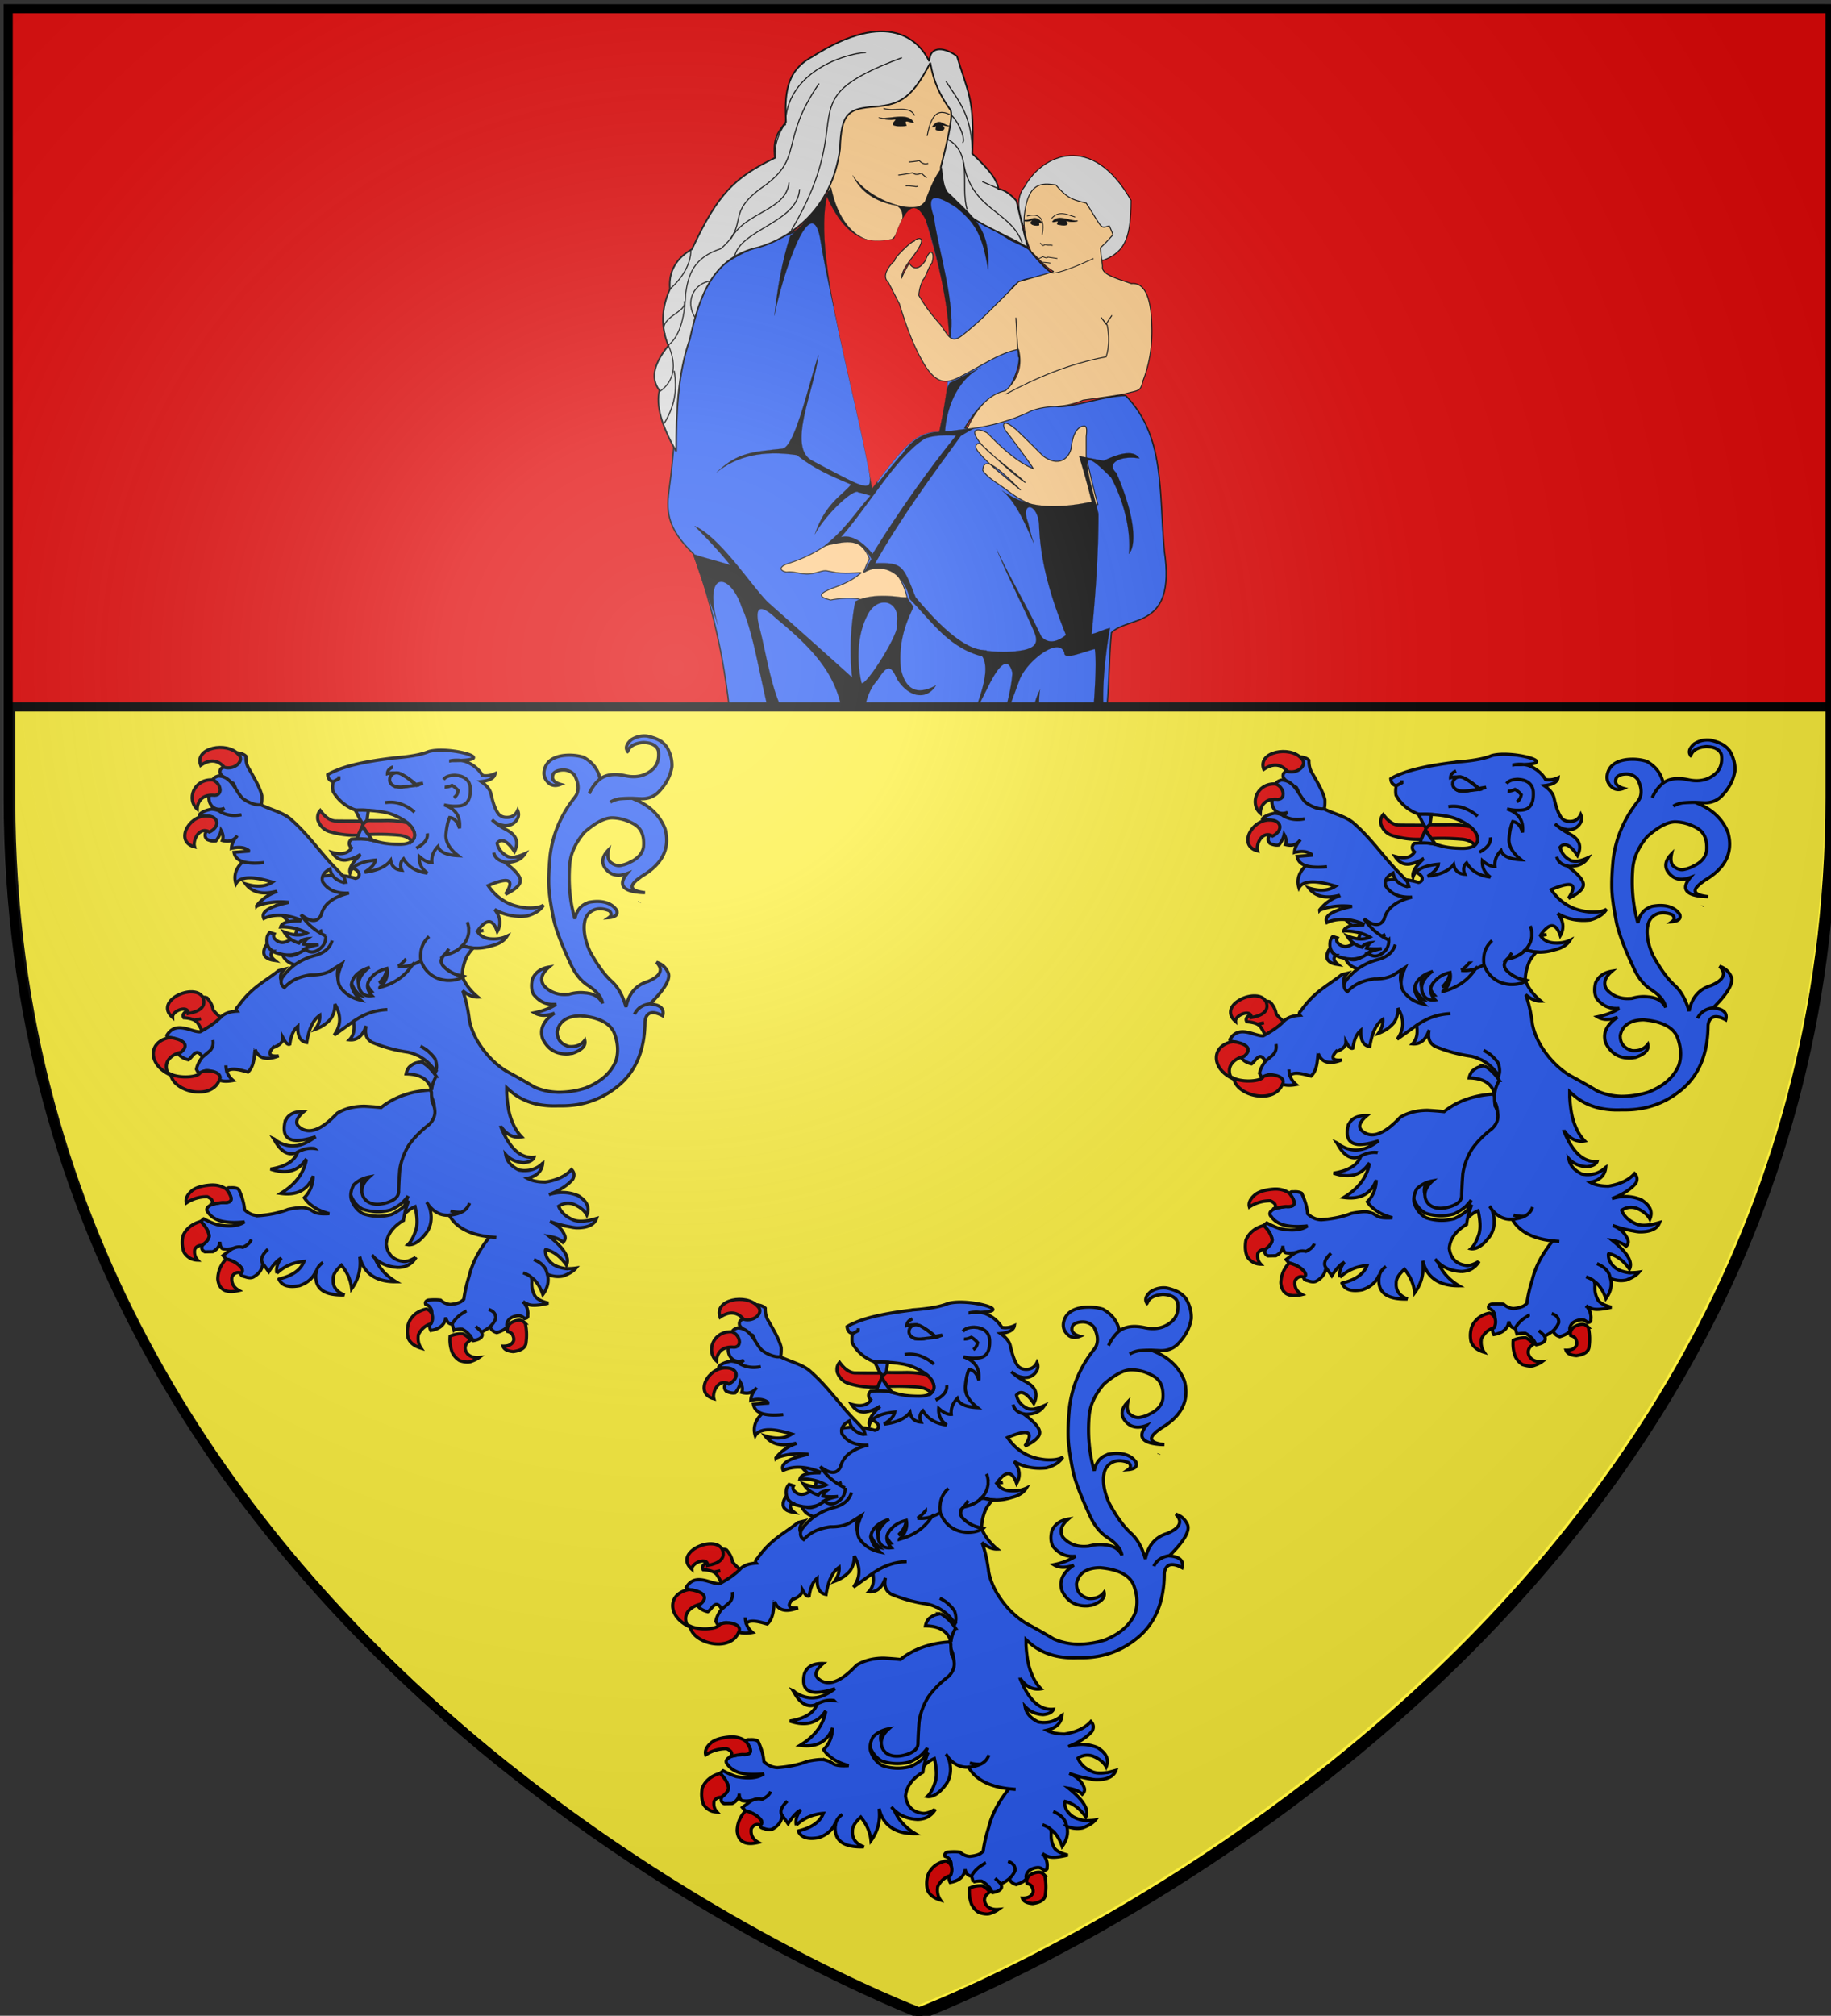 <svg xmlns="http://www.w3.org/2000/svg" xmlns:xlink="http://www.w3.org/1999/xlink" height="660.398" width="600" version="1.0"><rect width="100%" height="100%" fill="#333333" stroke="none"/><defs><radialGradient xlink:href="#a" id="c" gradientUnits="userSpaceOnUse" gradientTransform="matrix(1.353 0 0 1.349 -78.217 -87.398)" cx="221.445" cy="226.331" fx="221.445" fy="226.331" r="300"/><linearGradient id="a"><stop style="stop-color:white;stop-opacity:.314" offset="0"/><stop offset=".19" style="stop-color:white;stop-opacity:.251"/><stop style="stop-color:#6b6b6b;stop-opacity:.125" offset=".6"/><stop style="stop-color:black;stop-opacity:.125" offset="1"/></linearGradient></defs><g style="display:inline"><path d="M301.795 659.36S3.295 547.04 3.295 261.588V3.036h597v258.552c0 285.451-298.5 397.772-298.5 397.772z" style="opacity:1;fill:#e20909;fill-opacity:1;fill-rule:evenodd;stroke:none;stroke-width:3;stroke-linecap:butt;stroke-linejoin:miter;stroke-miterlimit:4;stroke-dasharray:none;stroke-opacity:1;display:inline" transform="translate(0 .657)"/><g stroke-miterlimit="2.414"><path style="fill:none;stroke:#000;stroke-width:.044;stroke-miterlimit:2.414" d="m-472.205 74.336-5.849 12.213" transform="translate(706.008 16.612)"/><path clip-rule="evenodd" d="M-361.247 161.2c-.86-9.008 2.236-8.397 5.677-10.229 7.569-1.527 9.977.153 9.461 10.534 0 8.854-.516 18.319-2.236 27.173-.86 5.343-3.957 4.885-5.849-.153-3.957-8.549-5.849-18.014-7.053-27.326z" style="fill:none;fill-rule:evenodd;stroke:#000;stroke-width:.044;stroke-miterlimit:2.414" transform="translate(706.008 16.612)"/><path clip-rule="evenodd" d="M-376.386 112.654c9.462-16.488.516-14.045 1.893-34.807 2.064-2.29 4.472-3.358 7.74-3.205 0 0 5.678-1.222 5.678-1.832-1.72-.306-6.537-6.107-7.57-7.48 0-.611-6.02-3.206-6.02-3.206-4.13-2.596-8.086-5.038-12.214-7.633-4.13-2.901-8.602-6.565-12.558-9.465-3.441 5.037-6.538 8.243-9.462 7.022-1.376 3.664-2.925 7.175-4.3 10.839-11.183 1.984-19.784-5.649-21.676-14.96-1.72 2.747-5.333 8.853-12.214 12.06-29.933 10.38-25.977 15.113-31.654 27.478-6.193 19.54-5.332 37.096-7.913 55.568-1.032 7.327-1.204 13.128 7.913 21.83 16.86 45.95 13.935 88.695 12.042 132.66-1.72 20.61-3.268 41.371-4.988 61.98 34.061 19.083 73.456 18.472 108.205 12.67 2.58-16.028 5.333-32.057 7.914-48.087 10.666-3.053 20.3-8.549 28.384-16.487-4.472-31.295-11.01-59.995-16.342-89.763 1.032-9.16.86-18.167 1.72-27.174 5.677-5.648 21.16-.916 17.375-26.562-1.892-19.693.344-37.707-12.73-51.141-7.225.153-15.999 3.664-22.02 3.664-7.053-1.832-10.322 2.748-22.02 5.038-2.064.152-8.945 2.595-8.6 1.831 3.956-6.411 7.912-10.838 13.417-10.838z" style="fill:#2b5df2;fill-rule:evenodd;stroke:#000;stroke-width:.439;stroke-miterlimit:2.414" transform="translate(706.008 16.612)"/><path clip-rule="evenodd" d="M-375.87 144.101c-2.752-2.137-6.365-3.969-8.085-6.564.172-5.954 7.225 1.374 12.386 6.412-4.989-4.275-10.15-8.091-13.59-12.213-1.72-1.832-1.204-3.206.344-3.053 5.16 4.732 9.806 9.312 14.794 12.823-5.332-5.19-14.106-10.533-16.342-15.418-1.032-2.443 1.548-2.138 3.784-.916 2.753 2.748 8.774 9.16 15.139 11.754-.172-.763-8.946-12.518-8.774-12.06-1.72-2.442-1.032-4.274 2.58-1.22.345 0 9.462 9.159 9.462 9.159 4.99 3.663 8.258.916 9.118-2.29.516-5.038 2.064-7.023 3.784-7.48 1.377-.459 1.549.763 1.205 3.358v6.87c1.204 5.19 2.408 10.228 3.784 15.418-10.321 1.985-18.235 4.122-29.589-4.58zM-435.907 162.42c-3.269 2.138-6.882 3.97-11.526 5.496-2.753.763-3.785 2.29-.86 2.9 3.268-.457 5.16 1.375 9.289.306s2.58-.916 6.881-.153c4.3.611 8.774-.305 8.257.153-3.268 2.748-6.193 3.817-9.117 4.885-4.817 1.832-5.16 2.9-.86 3.97 2.236-.459 8.085-1.07 10.15 0 5.16-.153 9.805-.611 14.966-.764-2.064-8.396-6.365-12.976-14.278-8.396.516-1.527 1.204-2.9 1.892-4.427-2.236-5.649-6.71-7.939-14.794-3.97z" style="fill:#fdcc8a;fill-rule:evenodd;stroke:#000;stroke-width:.308;stroke-miterlimit:2.414" transform="translate(706.008 16.612)"/><path clip-rule="evenodd" d="M-401.158 3.96c-9.805 5.649-19.611 11.297-29.417 16.793-1.376 7.938-2.924 16.03-4.472 24.12 4.472 15.724 12.214 20.456 21.847 17.403 1.72-3.358 3.269-6.564 4.99-9.923 5.16-.458 7.568-5.343 10.149-10.838 2.236-7.175 4.645-14.35 7.053-21.525-3.44-5.343-6.71-10.686-10.15-16.03z" style="fill:#fdcc8a;fill-rule:evenodd;stroke:#000;stroke-width:.352;stroke-miterlimit:2.414" transform="translate(706.008 16.612)"/><path clip-rule="evenodd" d="M-401.502 3.502c-3.148-6.612-13.181-17.59-38.471-1.435-8.774 4.732-8.837 12.732-8.493 21.281-2.58 3.511-4.3 5.038-3.612 11.755-13.074 6.412-18.58 11.45-27.18 29.921-3.441 1.985-7.914 5.801-7.226 13.129-2.924 6.411-2.924 12.67-.516 18.471-4.3 5.344-6.193 10.381-2.924 14.656-1.205 4.885.688 11.602 5.504 19.998 0-12.976.517-25.494 4.473-36.79 3.097-14.198 7.57-26.869 22.536-30.075 9.806-2.9 23.912-11.754 26.664-32.21.344-11.297 2.58-12.977 9.806-13.74 9.117-.61 13.246-1.832 19.783-14.503 1.032 6.107 3.097 10.534 6.365 15.114 1.377.916-.172 8.396-2.924 19.082-.172 15.419 16.687 19.235 28.557 26.41-1.377-5.038-2.58-10.533-3.785-15.418-2.064-2.29-4.129-3.664-5.85-3.817-.515-3.664-4.3-7.48-8.6-11.602.8-18.166-1.432-19.878-5.02-31.938-3.526-2.64-8.876-3.908-9.087 1.711z" style="fill:#dbdbdb;fill-rule:evenodd;stroke:#000;stroke-width:.527;stroke-miterlimit:2.414" transform="translate(706.008 16.612)"/><path clip-rule="evenodd" d="M-488.376 122.118c3.268-5.343 4.473-10.838 3.268-17.25" style="fill:none;fill-rule:evenodd;stroke:#000;stroke-width:.396;stroke-miterlimit:2.414" transform="translate(706.008 16.612)"/><path clip-rule="evenodd" d="M-489.924 111.738c4.816-3.359 5.849-8.55 2.924-15.266 3.269-2.443 5.333-7.938 5.677-16.945.86-6.107 2.58-11.755 11.526-14.656 9.806-8.549.86-11.296 14.278-20.609 12.967-9.414 4.941-14.695 17.906-33.5M-479.603 65.482c-.172 4.58-2.58 8.702-6.88 12.67" style="fill:none;fill-rule:evenodd;stroke:#000;stroke-width:.352;stroke-miterlimit:2.414" transform="translate(706.008 16.612)"/><path clip-rule="evenodd" d="M-466.529 61.666c4.817-9.007 18.063-9.16 19.096-18.472M-465.324 67.62c1.548-9.008 20.815-11.298 21.331-22.289M-472.894 75.405c-5.677.61-8.773 6.717-5.332 12.06M-488.032 92.96c-2.753-5.8 7.57-7.174 6.193-10.838" style="fill:none;fill-rule:evenodd;stroke:#000;stroke-width:.352;stroke-miterlimit:2.414" transform="translate(706.008 16.612)"/><path clip-rule="evenodd" d="M-410.447 2.281c-38.535 14.503-13.246 17.861-36.298 56.637M-422.24.57c-8.138.544-26.364 7.066-26.398 23.694-.688-.153-4.128 6.106-3.268 10.992M-395.997 10.067c4.129 6.411 8.085 10.686 8.602 21.983M-394.449 20.906c3.269 3.053 4.99 9.16 3.785 9.16" style="fill:none;fill-rule:evenodd;stroke:#000;stroke-width:.352;stroke-miterlimit:2.414" transform="translate(706.008 16.612)"/><path style="fill:none;stroke:#000;stroke-width:.352;stroke-miterlimit:2.414" d="m-384.127 42.888 6.021 2.596" transform="translate(706.008 16.612)"/><path clip-rule="evenodd" d="M-395.48 28.997c8.429 4.732 4.128 15.265 6.364 22.898" style="fill:none;fill-rule:evenodd;stroke:#000;stroke-width:.352;stroke-miterlimit:2.414" transform="translate(706.008 16.612)"/><path clip-rule="evenodd" d="M-390.32 36.477c2.58 15.876 15.31 15.724 19.267 26.41" style="fill:none;fill-rule:evenodd;stroke:#000;stroke-width:.352;stroke-miterlimit:2.414" transform="translate(706.008 16.612)"/><path clip-rule="evenodd" d="M-416.468 18.921c3.268 1.221 8.43-1.221 10.15 2.29" style="fill:none;fill-rule:evenodd;stroke:#000;stroke-width:.308;stroke-miterlimit:2.414" transform="translate(706.008 16.612)"/><path clip-rule="evenodd" d="M-418.017 21.822c2.753 1.068 9.634-2.138 11.526 1.831-.516.153-1.892-.61-2.58-.458-.516.153.172 1.222.172 1.374 0 .153-3.957.458-4.473-.305s1.893-1.984.172-1.68c-1.548.306-5.505-.457-4.817-.762z" style="fill-rule:evenodd;stroke:#000;stroke-width:.044;stroke-miterlimit:2.414" transform="translate(706.008 16.612)"/><path clip-rule="evenodd" d="M-394.449 24.57c-2.236.305-3.612-3.206-6.193.457.688.306 1.377-.458 1.377-.305 0 .153-.172.916-.172 1.069 0 .305 2.064.916 2.752 0 .688-.916-1.548-1.68.172-1.222 1.376.306 2.58.306 2.064 0z" style="fill-rule:evenodd;stroke:#000;stroke-width:.048;stroke-miterlimit:2.414" transform="translate(706.008 16.612)"/><path clip-rule="evenodd" d="M-408.21 36.477c1.203-.153 2.063-.153 3.44-.458 1.032 1.068 1.892 1.221 2.924.916M-402.19 27.928c1.548-8.549 4.473-8.396 7.397-7.022M-411.651 40.751c1.548-.152 3.096-.458 4.816-.763.516.61 1.377.763 2.753.153l1.72 1.526M-409.243 44.262c2.064-.152 3.268.458 3.957.153" style="fill:none;fill-rule:evenodd;stroke:#000;stroke-width:.308;stroke-miterlimit:2.414" transform="translate(706.008 16.612)"/><path clip-rule="evenodd" d="M-370.709 57.238c-1.032-3.816-2.924-8.396.516-12.823 5.788-10.344 21.946-17.946 34.813 4.612-.172 11.603-1.44 16.76-9.18 19.66-8.774-3.968-17.547-7.785-26.149-11.449z" style="fill:#dbdbdb;fill-rule:evenodd;stroke:#000;stroke-width:.308;stroke-miterlimit:2.414" transform="translate(706.008 16.612)"/><path clip-rule="evenodd" d="M-478.915 164.863c2.58 7.938 5.677 15.724 8.258 23.662-5.333-18.777 3.956-17.708 7.741-6.106 7.397 15.724 8.773 59.231 22.88 51.446-5.677.458-9.118-2.595-7.741-9.465 1.548-2.595 8.601 0 8.773-3.358-12.386 5.953-14.966-20.762-18.235-32.364-2.236-9.312 2.924-5.19 5.677-2.595 22.536 18.471 23.568 27.63 22.364 59.079-1.033 39.233-9.118 83.657-13.419 125.485h1.893c4.128-34.348 8.257-69.154 14.966-102.281 3.097-10.686 6.537-9.312 10.838 3.969 9.462 31.295 15.483 66.712 28.213 94.343-1.893-7.48-5.677-15.113-6.71-22.593-3.956-9.465-1.548-10.229 4.817-1.985 4.817 5.496 11.526 9.923 15.655 8.396-10.322-.152-26.492-23.814-27.869-38.775-2.752-25.647 2.065-44.424 8.774-66.56-6.71 9.465-8.43 29.159-13.418 45.493-2.065-6.717-5.505-13.587-6.366-22.288-3.096-9.16 12.73-12.06 8.946-18.93-2.58 8.854-13.418 7.938-15.31-3.053-5.333-14.35-7.742-32.211-.173-40.302 3.269-5.343 4.473-4.427 6.365-.153 3.613 5.801 9.462 7.175 12.73 1.985-6.192 3.358-9.977 1.526-11.525-5.343-.86-8.396 1.376-14.655 4.128-20.304-.688-1.068-1.376-1.984-1.892-2.9-7.225-1.222-13.074-1.069-17.203 1.068a86.146 86.146 0 0 0-1.032 24.884c-8.945-8.091-17.89-16.03-26.836-23.968-4.817-3.969-15.827-21.677-24.773-25.647 3.613 3.664 7.914 8.091 11.698 12.824-3.612-1.221-8.429-2.29-12.214-3.664zM-388.881 222.11c6.365-15.418 9.461-25.8-1.376-26.715 6.537 1.221 13.074 2.29 19.955.916 3.785-.916 4.645-2.595 3.096-6.107-3.784-8.854-8.601-17.86-12.214-26.868 4.473 9.465 10.15 19.083 14.623 28.548 2.236 2.595 5.333 1.832 8.085-.458-4.129-10.381-8.257-22.289-8.773-35.57-.172-7.785-6.365-8.549-3.613-1.221a82.028 82.028 0 0 0 1.892 6.87c-3.096-7.175-6.193-14.045-10.493-17.404 4.472 2.9 11.182 7.48 29.417 3.664a275.877 275.877 0 0 0-4.13-14.96c2.581.458 5.334 1.068 8.086 1.526 6.365-3.053 10.15-3.206 11.698-.763-6.365-1.069-11.01 1.68-7.57 4.732 5.506 12.518 7.054 23.205 4.13 26.563.688-7.48-1.549-17.098-5.85-25.036-10.665-10.686-8.6-5.954-4.128 11.907 0 12.06-.86 25.647-2.236 39.386 2.064-.458 3.956-1.526 6.02-1.984-2.064 11.602-2.58 21.22-2.064 27.326-6.02 32.058-7.397 69.918-11.354 107.014-4.988 8.09-10.15 7.48-14.966-1.527-12.042-34.348-13.074-62.437-9.978-86.863-1.548 27.631-.172 59.995 11.698 83.963 3.785 6.411 9.118 10.838 11.87.916.86-11.45 2.753-23.357 2.58-34.196-5.504 9.77-11.01 8.701-14.45-4.733-2.752-19.54-2.064-36.638 1.032-53.43-.172-7.175 0-13.434 2.753-18.32-.516.917-.688 12.366.516 10.534.344 0 2.924-1.221 5.505-2.9-11.526 10.38-10.322 36.79-6.021 60.758 3.956 9.618 7.397 9.923 10.666.916 3.44-28.09 8.773-72.971 7.225-82.589-4.473 1.222-10.15 3.664-9.978 1.222-1.72-5.343-12.042 2.442-14.622 8.701-2.58 7.023-6.021 16.03-8.43 23.662 2.065-8.09 5.677-18.777 6.021-25.799-1.204-4.885-3.784-3.664-7.569 3.817-1.032 2.137-2.064 3.816-7.053 14.502z" style="fill-rule:evenodd;stroke:#000;stroke-width:.044;stroke-miterlimit:2.414" transform="translate(706.008 16.612)"/><path clip-rule="evenodd" d="M-423.693 207.15c-1.72-7.328-1.377-15.877 1.892-22.136 3.268-6.87 11.182-5.038 9.633 2.9 1.72 1.68-10.15 20.61-11.525 19.236z" style="fill:#2b5df2;fill-rule:evenodd;stroke:#000;stroke-width:.044;stroke-miterlimit:2.414" transform="translate(706.008 16.612)"/><path clip-rule="evenodd" d="M-464.808 222.873c.172-.458.344-.916.516-1.526 8.601 13.281 20.3 65.643 25.976 40.302 1.376 11.602-4.817 15.724-10.494 4.274-6.193-11.45-9.977-30.684-15.998-43.05z" style="fill-rule:evenodd;stroke:#000;stroke-width:.044;stroke-miterlimit:2.414" transform="translate(706.008 16.612)"/><path clip-rule="evenodd" d="M-410.447 132.347c1.204-1.985-8.43 9.922-7.914 9.465-1.204-9.16-19.267-77.246-16.17-92.36 4.989 14.809 13.59 14.656 24.428 13.587-.172-7.938 5.333-15.265 8.43-4.58 2.924 9.924 5.332 20.152 6.88 36.639 2.58-10.839-4.128-31.143-5.16-40.607-2.581-7.175-.173-8.091 7.397-3.054 5.677 4.733 8.43 8.244 10.321 20.304 1.033-13.892-5.677-17.861-12.558-24.883-1.72-1.069-2.064-3.97-2.58-8.55-2.409 2.901-3.957 7.023-5.333 10.534-1.376 5.649-18.063.916-23.912-8.09 2.58 5.648 7.913 8.853 14.106 9.922 4.473 1.832 1.377 9.16-1.548 11.297-8.601 2.595-16.859-3.511-19.611-17.25-3.957 6.564-8.43 11.601-13.418 16.029-2.753 8.548-4.129 16.945-5.161 26.104 2.58-13.128 11.87-41.523 14.966-25.494 3.957 25.189 17.203 74.345 16.343 79.383.172 4.274-5.677.458-18.58-6.26-8.945-4.12.345-23.05 1.721-34.805-3.268 9.77-7.57 29.615-11.698 30.684-9.461 1.069-14.794 1.069-21.675 7.786 6.537-5.343 15.31-7.328 26.32-5.649 5.505 4.427 11.182 6.87 17.719 9.618-2.925 3.664-8.43 6.106-11.87 16.334 3.613-6.717 13.074-15.418 14.278-13.739.516 0 3.957 1.069 3.957 1.069-5.333 5.953-7.741 10.533-15.138 16.487 6.537-1.221 11.525-3.359 15.482 4.274-1.032 1.527-1.72 2.9-2.58 4.58 4.988-3.358 12.902-1.221 15.138 8.549 7.225 7.328 13.074 16.64 25.116 19.082v-2.29c-7.741.153-17.203-10.228-23.224-17.403-4.128-10.38-4.128-11.45-13.246-11.144 8.946-15.724 18.751-28.852 28.04-41.676 1.377-.916 2.925-1.679 4.474-2.595-2.925.153-6.71.916-9.634 1.069.688-9.465 5.16-17.709 11.87-20.915-3.785 1.527-6.537 3.359-10.322 5.038-2.752 5.19-3.44 10.534-3.784 16.03-3.957.152-8.602 2.137-11.87 7.48z" style="fill:#000;fill-rule:evenodd;stroke:#000;stroke-width:.044;stroke-miterlimit:2.414" transform="translate(706.008 16.612)"/><path clip-rule="evenodd" d="M-435.047 47.774c6.365 14.197 13.762 15.876 22.02 13.739 3.784-10.686 6.88-12.823 10.321-6.26 9.117 30.075 9.806 45.188 4.473 69.613-7.225-.152-10.838 3.664-22.02 18.625-5.16-31.753-19.44-75.261-14.794-95.717z" style="fill:#e60000;fill-rule:evenodd;stroke:#000;stroke-width:.065;stroke-miterlimit:2.414" transform="translate(706.008 16.612)"/><path clip-rule="evenodd" d="M-372.257 97.846c-6.365 1.221-11.354 5.037-19.783 9.312-3.785 1.832-6.881 2.137-10.838-3.97-3.957-6.564-6.193-13.128-8.43-20.303-1.204-2.29-2.408-4.732-3.612-7.022-2.408-2.137.516-5.649 2.064-7.022-.344-.916 6.021-6.87 6.365-6.412.86-1.221 5.505-2.443-.86 5.648-2.236 2.9-3.096 4.58-3.268 6.565.344-1.07 2.064-4.275 2.58-5.038.688 1.221 2.58 3.206 5.333-.916 1.376-4.275 3.269-2.9 2.064.916-1.032 1.068-1.892 4.427-2.924 5.496-1.032 2.137-1.204 3.663-1.376 5.037 2.064 3.511 3.956 6.107 7.225 9.77 2.58 3.664 3.44 6.26 7.225 3.206a95.722 95.722 0 0 0 9.462-8.549c2.924-2.9 6.02-5.953 8.773-8.854 3.785-1.068 7.57-2.137 11.526-3.358-2.753-1.527-4.817-4.122-7.397-6.565-1.72-3.816-2.58-7.48-2.237-11.602 1.194-11.531 6.007-10.772 10.322-10.228 3.785 4.275 4.989 4.733 9.978 5.954 5.677 8.854 4.472 8.243 7.569 7.48.516 1.069.86 1.985 1.204 2.9-1.376 1.527-2.58 2.901-4.129 4.275.172 2.137.517 4.122.689 6.106-.517 2.748 5.332 4.122 9.461 5.649 4.3-.458 6.537 4.427 6.71 14.197.171 5.954-.689 11.907-2.925 17.709-.86 3.663-1.376 2.9-6.193 4.274-4.473.763-8.774 1.374-13.418 1.985-7.57 3.205-10.494 1.1-17.031 3.543-5.85 2.9-12.902 5.038-20.988 5.954 2.58-5.954 6.881-11.482 12.558-12.55 3.44-3.206 5.85-7.328 4.301-13.587z" style="fill:#fdcc8a;fill-rule:evenodd;stroke:#000;stroke-width:.308;stroke-miterlimit:2.414" transform="translate(706.008 16.612)"/><path clip-rule="evenodd" d="M-353.678 54.49c-2.58-.763-5.333-2.29-7.741.459M-364.516 60.292c1.377-7.175-2.752-6.717-4.989-6.107" style="fill:none;fill-rule:evenodd;stroke:#000;stroke-width:.264;stroke-miterlimit:2.414" transform="translate(706.008 16.612)"/><path clip-rule="evenodd" d="m-359.527 68.077-3.096-.458c-.344.458-.86.153-1.72-.152-.345.305-.517.305-1.549.763" style="fill:none;fill-rule:evenodd;stroke:#000;stroke-width:.256;stroke-miterlimit:2.414" transform="translate(706.008 16.612)"/><path clip-rule="evenodd" d="M-361.075 63.803c-1.204-.306-1.204.152-2.409-.306-1.204.764-.86 0-1.72-.458M-347.657 68.077c-4.989 2.29-11.526 5.038-13.59 4.733-1.376-.916-2.58-2.596-4.129-3.512 1.032 0 2.753.153 3.613.306" style="fill:none;fill-rule:evenodd;stroke:#000;stroke-width:.264;stroke-miterlimit:2.414" transform="translate(706.008 16.612)"/><path clip-rule="evenodd" d="M-352.99 55.712c-1.892.458-6.365-2.29-8.085.305.344.153 1.376-.305 1.72-.153.344.153-.172.764-.172.916 0 .153 2.58.611 3.097.153.516-.458-1.033-1.526 0-1.221 1.204.458 3.784.152 3.44 0z" style="fill-rule:evenodd;stroke:#000;stroke-width:.269;stroke-miterlimit:2.414" transform="translate(706.008 16.612)"/><path clip-rule="evenodd" d="M-370.193 55.56c2.065.304 3.269-2.138 5.677.915-.516.153-1.204-.458-1.204-.305 0 .152.172.763.172.916 0 .152-1.892.305-2.58-.458-.516-.764 1.892-1.374.172-1.069-1.376.458-2.753.305-2.237 0z" style="fill-rule:evenodd;stroke:#000;stroke-width:.254;stroke-miterlimit:2.414" transform="translate(706.008 16.612)"/><path clip-rule="evenodd" d="M-376.386 112.501c9.978-5.343 20.644-9.923 32.858-12.213 1.032-3.358 1.032-6.717.344-10.38-.688-.917-1.376-1.68-2.065-2.596.517.764 1.205 1.527 1.72 2.29.517-.916 1.205-1.832 1.893-2.9M-373.117 87.465c.172 3.664.516 9.16.86 12.976" style="fill:none;fill-rule:evenodd;stroke:#000;stroke-width:.308;stroke-miterlimit:2.414" transform="translate(706.008 16.612)"/><path clip-rule="evenodd" d="M-430.403 159.367c9.118-10.38 18.063-26.257 27.353-32.21 2.58-1.222 7.57-1.222 10.322-1.07-8.774 10.84-18.923 25.037-27.353 38.776-3.268-4.122-7.053-6.412-10.322-5.496z" style="fill:#2b5df2;fill-rule:evenodd;stroke:#000;stroke-width:.044;stroke-miterlimit:2.414" transform="translate(706.008 16.612)"/></g><path d="M302.016 659.277s-298.5-112.32-298.5-397.772v-30.552h597v30.552c0 285.452-298.5 397.772-298.5 397.772z" style="opacity:1;fill:#fcef3c;fill-opacity:1;fill-rule:evenodd;stroke:#000;stroke-width:3;stroke-linecap:butt;stroke-linejoin:miter;stroke-miterlimit:4;stroke-dasharray:none;stroke-opacity:1;display:inline" transform="translate(0 .657)"/></g><g transform="translate(0 .657)"><g id="b"><path style="fill:#e20909;fill-opacity:1;stroke:#000;stroke-width:1.047;stroke-miterlimit:4;stroke-dasharray:none;stroke-opacity:1" d="M-697.4 201.578c.179.845-.01 1.65-.51 2.46-1.23.917-2.78 1.557-4.598 1.92-.716.578-.856 1.241-.422 1.846 1.412.069 2.515.332 3.467.786l2.13-.462-2.13.462c.266.184.586.414.853.645 1.084 1.536 1.692 2.797 1.772 3.88a7.759 7.759 0 0 0 3.064-.668c2.008-1.12 3.806-2.237 5.183-3.534-1.847-.72-3.394-1.966-4.745-3.686-.19-1.316-.851-2.624-1.982-3.923-.845-.361-1.521-.255-2.082.274z" transform="translate(933.366 305.804)"/><path style="fill:#2b5df2;fill-opacity:1;stroke:#000;stroke-width:1.047;stroke-miterlimit:4;stroke-dasharray:none;stroke-opacity:1" d="M-544.618 119.22c-.053-.047-.053-.094-.053-.094-.157-.236-.313-.377-.47-.566-.052-.094-.104-.141-.104-.188l-.575-.519a7.899 7.899 0 0 0-2.506-1.508c-.052-.047-.157-.047-.208-.094-.836-.283-1.671-.565-2.664-.754-1.827-.188-3.55.236-5.117 1.225-1.566 1.367-1.984 2.64-1.253 3.723 0 .047 0 .094.053.141.052-.047.052-.141.104-.188.626-1.65 2.297-2.545 5.064-2.78 1.202.047 2.193.235 2.925.565.627.283 1.096.66 1.462 1.084.104.141.157.283.261.424.104.141.157.377.261.613.366 2.78-.365 4.9-2.193 6.408-2.35 1.932-5.221 2.545-8.667 1.791-3.447-.754-6.162-.424-8.198 1.037h-.052c-1.567 1.366-2.768 2.969-3.551 4.853.783-1.884 1.984-3.487 3.55-4.853v-.047c-.678-3.11-2.506-5.42-5.378-7.022-1.984-.612-4.177-.848-6.63-.565-3.447.471-5.536 1.979-6.214 4.57-.47 1.839.105 3.44 1.775 4.713.992.613 2.141.707 3.498.141-2.35-.66-3.133-1.837-2.297-3.58.627-.708 1.723-1.132 3.342-1.132 1.514.047 2.715.66 3.602 1.79 1.045 2.121 1.358 3.912.888 5.514-.157.613-.47 1.178-.888 1.697-4.49 5.702-7.153 11.969-8.04 18.849-.523 5.42-.575 9.377-.314 11.875.052.895.209 1.79.313 2.78.261 1.791.627 3.817 1.045 5.985.679 3.346 2.454 8.105 5.378 14.42 1.41 3.299 3.237 5.796 5.587 7.446.73.47 1.305.894 1.931 1.366 1.88 1.508 2.977 3.11 3.238 4.76-.836-1.791-2.35-2.875-4.543-3.299-.365-.048-.73-.141-1.096-.141-1.828-.236-3.655-.048-5.43.47-1.15.095-2.246.095-3.238-.093-1.984-.377-3.655-1.32-4.96-2.78-1.306-1.933-.73-3.959 1.67-6.032-2.61.424-4.333 1.649-5.325 3.722-.522 1.932-.47 3.628.26 5.136 1.828 2.356 4.126 3.487 6.893 3.346h.575c-.209.094-.366.236-.575.33-1.827 1.084-4.02 1.885-6.579 2.404 1.775 1.083 3.968 1.13 6.58.141-3.708 2.498-4.961 5.325-3.812 8.53 1.723 3.392 4.49 5.042 8.406 4.806h.053c.052-.047.104-.047.208-.047.365-.048.68-.094 1.044-.142 3.133-1.084 4.438-2.498 4.02-4.24-1.2 1.554-2.975 2.214-5.168 2.026-2.61-.755-3.916-2.357-3.864-4.948.314-1.555 1.045-2.733 2.141-3.582 1.305-.99 3.186-1.555 5.587-1.555 5.848.519 9.503 2.356 10.913 5.513 1.305 3.346 1.513 6.409.574 9.33-1.619 3.912-4.96 6.881-10.025 8.86a29.25 29.25 0 0 1-8.876 1.366c-2.768-.094-5.378-.66-7.832-1.743-3.029-1.838-6.109-3.534-9.034-5.136 0-.048-.104-.048-.104-.048-3.759-2.356-6.892-5.607-9.398-9.754-1.358-2.356-2.35-4.806-2.768-7.21v-.094c-.365-2.97-.991-5.938-1.984-8.906l.157-.142c1.566 1.272 3.133 1.885 4.647 1.838-2.507-2.073-4.282-4.477-5.274-7.163-.053-.236-.053-.424-.053-.707l-.26.047c-1.358.66-2.976.943-4.804.849-2.088-.189-3.76-.802-5.168-1.885-1.463-1.084-2.559-2.592-3.29-4.571-.94.565-1.88.99-2.82 1.32 0 .093-.052.14-.104.235-1.932 2.875-4.543 4.995-7.936 6.361-.836.33-1.723.613-2.611.849.626-.565 1.096-1.178 1.514-1.791.888-1.414 1.149-2.921.836-4.43-1.41.33-2.611.849-3.655 1.602-.418.284-.784.66-1.15 1.037-2.088 2.026-2.088 4.1-.104 6.315-1.514.188-2.61-.142-3.394-1.037-.26-.33-.47-.66-.626-1.037-.052-.141-.052-.188-.105-.282-.678-1.933-.052-3.865 1.88-5.797.366-.377.731-.706 1.149-1.036-3.342 1.13-5.274 2.968-5.691 5.607a8.266 8.266 0 0 0 1.723 3.582c0 .047.104.141.156.188.314.377.731.8 1.149 1.178l.052.047c-2.767-.565-5.012-1.932-6.683-4.24-.888-1.462-.992-3.3-.261-5.608l.052-.047c.157-.66.47-1.32.783-2.074l-4.02 2.545c-1.671.8-3.707 1.225-6.057 1.178h-.052a16.721 16.721 0 0 0-3.55.8c-2.037.66-3.76 1.792-5.222 3.347-1.097-.754-1.358-1.885-.731-3.252.313-.423.626-.848.992-1.272l-1.932.472c-4.438 3.56-8.876 5.41-13.315 11.78-.626.519-.73 1.084-.365 1.508-2.193.142-3.916.66-5.117 1.791-1.883 2.024-4.336 3.553-6.892 4.948-2.762.273-7.99-3.845-10.965 1.225.104.377.417.612 1.096.754 2.718.19 4.083 2.112 1.984 3.723.47 1.838 1.828 2.969 4.02 3.487 1.438-.982 2.616-4.328 4.543-.849l2.455-2.073c.94-.99 1.253-2.168.992-3.534.26 1.366-.053 2.544-.992 3.534l-2.455 2.073c-1.044 1.32-1.67 2.64-1.931 3.959l1.044 1.885c1.606-2.758 5.262-1.085 5.848 1.319 1.096.754 2.82.895 5.117.471-1.097-.942-1.776-1.979-2.089-3.157l-.052-.047c-.104-.518-.209-1.131-.209-1.744 0 .613.105 1.226.209 1.744l.522-.094c1.567-.99 4.701.064 6.476.535 2.193-2.026 2.035-5.39 2.348-7.32.052 0 .052 0 .052-.048 1.097 2.921 3.603 3.628 7.676 2.073-3.08.283-3.707-.707-1.723-2.875.052.048.104.048.209.048 1.827-.707 2.82-1.65 2.871-2.828v-.424c.053.095.157.236.157.33l.052.047c.784 1.556 1.515 2.12 2.089 1.838.365-2.733 1.253-4.712 2.61-5.843-.104 3.251.836 4.995 2.925 5.325.313-1.885.73-3.487 1.253-4.854.052-.047.052-.141.104-.188.731-1.79 1.723-3.016 2.924-3.864.105 1.508-.365 3.063-1.462 4.57 2.089-.754 3.76-1.884 5.065-3.44.992-1.46 1.41-3.062 1.357-4.806 2.141 3.629 2.037 7.021-.26 10.179l6.37-4.571a27.014 27.014 0 0 1 1.984-1.225c2.767-1.602 5.795-2.45 9.085-2.592-3.29.141-6.318.99-9.085 2.592-.68.377-1.358.8-1.985 1.225.47 2.734 0 4.712-1.357 6.079 2.35.235 4.125-1.084 5.221-3.864.105-.236.157-.424.261-.66-.574 2.498.053 4.242 1.88 5.325a47.308 47.308 0 0 0 11.853 3.251c.574.142 1.148.284 1.67.472.418.142.784.33 1.201.518.47.142.887.377 1.306.66 1.931 1.13 3.498 2.686 4.856 4.76.469-1.131.417-2.545-.157-4.194-.783-1.13-1.724-2.073-2.768-2.922-.679-.471-1.357-.895-2.036-1.225.68.33 1.358.754 2.036 1.225 1.044.849 1.985 1.791 2.768 2.922.574 1.649.626 3.063.157 4.194-.053 0-.105.047-.053.094a10.033 10.033 0 0 0-1.462 4.382c-.052.236-.052.519-.052.754 0 .99.052 2.027.208 3.063.731 1.462 1.044 2.78.888 4.006-.157 1.13-.68 2.215-1.567 3.157-.104.094-.156.189-.313.33-2.976 2.309-5.17 4.618-6.736 6.927-1.566 2.639-2.506 5.325-2.871 7.963a139.272 139.272 0 0 0-.366 6.833c.052.99-.313 1.838-1.149 2.545-.835.66-2.036 1.225-3.707 1.602-1.462.33-2.82.33-3.968 0-1.305-.424-2.193-1.13-2.715-2.168-.21-.283-.313-.707-.418-1.084-.365-1.838.418-3.675 2.402-5.467-2.089.378-3.812 1.273-5.17 2.64-.94 1.79-1.2 3.44-.73 4.9.052.189.156.33.209.519.835 1.837 2.036 3.157 3.602 4.005 2.924.99 6.005 1.13 9.033.33.053 0 .157 0 .21-.047 1.566-.707 2.871-1.555 3.967-2.498.053-.094.157-.141.21-.235.052-.048.104-.142.156-.189.522-.518.992-1.084 1.358-1.65-.888 2.31-1.41 4.43-1.671 6.362v.048c1.305-1.414 2.663-2.404 3.968-2.922.731 3.205.836 5.75.314 7.54-.731 2.262-1.62 3.958-2.664 4.9.47.095.94 0 1.41-.093 1.358-.377 2.82-1.462 4.282-3.347 1.357-1.555 1.984-3.486 1.932-5.702-.053-1.225-.262-2.309-.575-3.157l-.314-.707c-.208-.33-.417-.659-.678-.894.26.235.469.565.678.894.157.236.314.424.523.66 1.67 1.837 3.655 2.78 5.9 2.733.104 0 .209 0 .365-.047.209-.047.366-.047.575-.047h.104c1.305-.188 2.402-.472 3.29-.895-1.306.047-2.507-.095-3.551-.424 1.044.33 2.245.47 3.55.424 1.41-.66 2.246-1.697 2.716-3.016-.47 1.32-1.306 2.356-2.716 3.016-.887.423-1.984.707-3.289.895h-.104c-.209 0-.366 0-.575.047 2.245 4.006 6.684 6.362 13.262 7.116.68.047 1.463.141 2.193.188-.73-.047-1.514-.142-2.193-.188-3.446 4.288-5.64 8.482-6.683 12.77-.784 2.45-1.41 5.042-1.775 7.682-.261.282-.575.518-.94.8-.262.142-.47.236-.731.33-.731.283-1.67.471-2.767.566-1.149-.095-2.246-.566-3.186-1.414-1.2-.141-2.558-.141-4.073 0-.783.283-1.044.754-.783 1.414.888.235 1.514.848 1.88 1.79.261.99.157 1.885-.208 2.78-.053.095-.053.142-.105.236-.522 1.366-.47 2.64.105 3.723 2.976-.519 4.594-1.933 4.907-4.289.261 1.367.94 2.074 1.932 2.215h.157c.836-1.602 2.193-2.922 3.969-3.911.208-.189.469-.33.73-.424a13.475 13.475 0 0 0 0 0 2.223 2.223 0 0 0-.73.424c-1.776.99-3.133 2.308-3.97 3.911l.576 1.932a8.885 8.885 0 0 1 2.715-.283 7.409 7.409 0 0 1 2.506 2.073c.052 0 .052.048.104.048.314.471.626.942.784 1.508l.208.141c2.506-.471 3.447-1.413 2.715-2.78-.052 0-.052-.094-.104-.141l-.314-.424-1.462-1.32 1.462 1.32.314.424c.052.047.052.141.104.141l.209-.141c.991-.519 1.88-1.037 2.558-1.65.888-.8 1.514-1.696 1.88-2.686.104-1.46-.68-2.45-2.297-2.968 1.618.518 2.402 1.507 2.297 2.968-.365.99-.992 1.885-1.88 2.686l.157.189c0 .094.104.235.157.377.365.659.991 1.084 1.931 1.366 1.671-.518 2.768-1.13 3.342-1.885-.261-1.036.104-1.979 1.044-2.78.888-.565 1.88-.895 2.872-.895.626 0 1.253.33 1.827.942h.053c.783-.141 1.148-.471.992-.942.156-.895 0-1.744-.261-2.592-.053-.094-.053-.188-.105-.236a14.998 14.998 0 0 0-.679-1.272c-.104-.094-.209-.236-.313-.33 0-.047-.053-.141-.104-.188l-.053-.047.053.047c.052.047.104.094.104.189.104 0 .157.093.261.141.365.141.626.33.992.471.156.095.313.142.47.188 1.2.424 3.34.284 6.422-.47-2.663-.66-4.177-1.603-4.647-2.828-.626-1.272-.887-2.64-.783-4.1v-.613c-.053-.235-.104-.565-.157-.894-.418-.472-1.305-.99-2.715-1.508 1.41.518 2.297 1.036 2.715 1.508.314.235.627.47.94.753 1.097 1.131 2.088 2.734 2.82 4.854 1.566-2.12 2.088-4.335 1.514-6.597 0-.047 0-.047-.053-.094a3.655 3.655 0 0 0-.208-.707c-.21-.848-.68-1.555-1.359-2.262-.678-.707-1.67-1.272-2.819-1.79 1.149.518 2.141 1.083 2.82 1.79.678.707 1.148 1.414 1.358 2.262.103.236.156.472.208.707.053.047.053.047.053.094 1.774.707 3.497.895 5.221.519 1.931-.755 3.341-1.602 4.124-2.592-1.2.188-2.297.188-3.237.188-.052-.094-.052-.094-.052 0-1.619-.188-2.976-.66-4.177-1.366l-.209-.189c-.052-.047-.052-.047-.104-.047a5.883 5.883 0 0 1-.992-.99c-.888-.99-1.305-2.12-1.253-3.486l.104-.189c2.611.613 4.856 2.31 6.788 5.09 1.149-2.31-.679-5.42-5.587-9.378 1.985.33 3.499.943 4.438 1.932.836-.754.94-1.601.47-2.544-.94-2.027-2.558-3.44-4.751-4.288a37.185 37.185 0 0 0 6.788 1.79c.626.142 1.252.236 1.931.283 3.603.048 5.848-.99 6.58-3.063-.993.283-1.932.519-2.716.707h-.261c-2.036.33-3.602.236-4.803-.283-.105-.047-.157-.141-.261-.141-2.193-.99-3.655-2.404-4.386-4.289 1.462-.99 3.08-1.225 4.803-.706 2.142.894 3.655 2.073 4.438 3.581.993-2.309.158-4.335-2.453-6.078-.157-.142-.314-.189-.47-.284-2.976-1.225-6.161-1.366-9.503-.33 3.498-1.319 6.11-3.015 7.832-5.041.627-1.226.47-2.263-.418-3.158-1.931 2.168-4.803 3.487-8.563 4.1-2.401 0-4.333-.377-5.9-1.225 3.133-.707 4.804-2.404 5.013-4.948-.157.094-.209.188-.314.33-.104.094-.208.14-.365.282-1.462 1.178-3.185 1.791-5.221 1.791h-.47c-.47-.047-.992-.094-1.462-.188-2.507-1.225-3.916-2.875-4.281-5.042 1.513 1.649 3.55 2.544 5.951 2.639 1.463-.142 2.507-.565 3.081-1.272.105-.142.209-.284.261-.472-.94.095-1.827 0-2.663-.235-3.341-.943-6.057-4.289-8.302-9.944v-.141.048c0 .047 0 .047.052.093 1.828 2.734 4.178 3.959 6.841 3.488-1.253-1.273-2.297-2.922-3.08-4.901-.836-1.979-1.358-4.289-1.62-6.927-.104-.801-.156-1.65-.208-2.545v-1.743l.992.895c.418.33.835.707 1.253 1.037 3.916 2.921 8.772 4.241 14.62 4.005h.782c6.947.093 13.108-1.933 18.434-6.174 6.109-4.76 9.19-11.97 9.242-21.488.208-1.65.887-2.592 2.088-2.828.94-.141 2.141.142 3.708.99.626-2.262-.731-3.582-4.02-3.864h-.053c-.053-.047-.157-.047-.209-.047-2.088.33-3.602 1.225-4.542 2.686-.157.235-.314.47-.418.754.104-.283.261-.519.418-.754.94-1.462 2.454-2.357 4.542-2.686.053-.048.157-.048.21-.048 4.96-4.948 6.89-8.435 5.743-10.414-.783-1.555-1.985-2.64-3.708-3.158 2.35 2.404 1.41 4.525-2.819 6.315-3.864 1.13-6.266 3.958-7.153 8.34-1.045-3.628-2.559-6.408-4.543-8.246-2.454-2.168-4.856-5.513-7.258-9.896-1.357-2.968-1.984-5.654-1.931-8.152 0-.613.104-1.178.208-1.744v-.047c.366-1.602 1.149-2.686 2.35-3.393 1.62-.942 3.55-.942 5.691-.047.836.849.783 1.603-.156 2.262 2.192-.188 3.08-.99 2.558-2.45-.262-.377-.575-.707-.888-1.037-1.828-1.65-4.542-2.215-8.145-1.555-.053.047-.105.047-.21.047-.103.047-.26.142-.364.189-2.246.848-3.551 2.591-4.074 5.183-1.618-5.56-2.192-11.545-1.67-18 .313-3.44 1.88-6.928 4.803-10.368 3.708-3.204 6.736-4.807 9.295-4.712 2.506.094 4.856.8 7.153 2.167 2.245 1.367 3.185 3.817 2.924 7.257-.314 2.215-1.827 3.912-4.49 5.137-.157.047-.21.141-.314.188-.47.189-1.044.424-1.67.613-.262.047-.523.141-.784.188-1.201.33-2.454-.094-3.655-1.083-.783-.896-.94-2.215-.574-3.959-2.35 2.403-2.507 4.665-.418 6.739 1.67 1.696 3.863 1.979 6.527.99-2.925 3.534-1.62 5.654 3.968 6.173.574.047 1.2.094 1.88.094-4.23-.471-5.274-1.744-3.133-3.723.314-.33.68-.66 1.201-.99.365-.282.679-.565 1.097-.8 6.63-3.959 9.085-9.095 7.414-15.363-1.514-3.911-4.334-6.974-8.563-9.047-.679-.33-1.41-.613-2.193-.99-1.514 0-2.924.047-4.281.188-1.253.236-2.193.613-2.924 1.084.73-.471 1.67-.848 2.924-1.084 1.358-.14 2.767-.188 4.281-.188.888.047 1.827.094 2.768.141 2.192.095 4.073-.565 5.586-1.932 2.559-2.544 4.125-5.372 4.647-8.53.105-2.12-.417-4.24-1.618-6.36zM-689.512 125.48c-1.387.567-1.727 1.083-1.516 2.263.825 1.261 2.242 2.36 4.283 3.26 1.156 1.977 1.259 3.536.232 4.684l-.033.033c3.17 1.316 9.546 8.81 9.173-.703-.667-2.71-2.623-5.993-4.197-8.73-.724-1.139-1.066-2.524-1.027-4.156-.627-.634-1.591-.992-2.66-1.088-1.565 2.277.53 3.82-4.255 4.437z" transform="translate(933.366 305.804)"/><path style="fill:#2b5df2;fill-opacity:1;stroke:#000;stroke-width:1.047;stroke-miterlimit:4;stroke-dasharray:none;stroke-opacity:1" d="M-622.79 120.63c-2.506 1.036-6.37 1.696-11.591 2.073-.157.047-.314.047-.418.094h-.052c-8.146.99-14.255 2.309-18.275 4.052-1.044.425-1.932.849-2.663 1.32.104 1.272.679 2.026 1.775 2.262v.047l1.88-.99v-.8.8l-1.88.99c-.209 1.178-.209 2.215-.052 3.11 1.619 2.875 4.073 4.948 7.362 6.173h.052l.053.047c1.462-.047 2.871-.047 4.125.047a40.17 40.17 0 0 1 4.647.519h.052c1.357.235 2.506.565 3.55.99 1.828.753 3.342 1.602 4.49 2.544.575.471 1.045.99 1.463 1.508 1.253 1.838 1.305 3.346.052 4.524a.718.718 0 0 0-.209.141c-.73.519-1.932.896-3.76.896-3.289 0-6.004-.377-8.04-1.084-.261-.095-.575-.142-.888-.236-1.41-.377-3.133-.518-5.065-.471-.574.047-1.253.094-1.88.141-.94.943-.887 1.885.053 2.828-1.097 1.837-3.237 2.356-6.37 1.46 1.149 1.791 2.558 2.64 4.334 2.545a11.048 11.048 0 0 0 4.803-1.743l.314-.142c-.105.047-.21.094-.21.236-1.618 1.46-2.662 2.827-3.132 4.005v.047c-.052 0-.052 0-.052.048-.21.612-.314 1.178-.157 1.696.157-.566.47-1.084.94-1.555 1.357-1.367 3.811-2.262 7.362-2.592-.157 1.272-1.358 2.592-3.498 3.958 4.177-.518 6.996-1.837 8.51-3.864.366 2.027 1.567 3.063 3.656 3.205-.68-1.508-.47-2.78.574-3.723 1.514 2.592 4.073 4.194 7.78 4.665-1.88-1.366-2.768-3.157-2.611-5.419 1.619 1.414 2.976 2.026 4.124 1.932-.208-1.932.47-3.676 1.985-5.23.522 1.79 2.715 2.827 6.579 3.015-2.872-2.262-4.125-4.57-3.969-6.927.21-2.403.627-4.24 1.201-5.56 1.567.188 2.61 1.32 3.237 3.534.418-3.864-1.252-6.409-5.064-7.681 1.097.235 2.193.424 3.237.424.679 0 1.305 0 1.984-.094 2.193-.283 3.394-1.98 3.394-5.09 0-.612 0-1.178-.157-1.649v-.047c-.365-1.414-1.305-2.356-2.767-2.875-.052-.047-.157-.047-.209-.047 0-.047-.104-.047-.104-.047a5.444 5.444 0 0 0-.94-.188c-.261-.047-.575-.047-.887-.095-1.828.048-3.08.472-3.708 1.414.627-.942 1.88-1.366 3.708-1.414.313.048.626.048.887.095.365.047.626.094.94.188 0 0 .104 0 .104.047.053 0 .157 0 .209.047 1.462.519 2.402 1.461 2.767 2.875v.047c.157.471.157 1.037.157 1.65 0 3.11-1.201 4.806-3.394 5.089-.679.094-1.305.094-1.984.094-1.044 0-2.14-.189-3.237-.424 3.812 1.272 5.482 3.817 5.064 7.68-.626-2.214-1.67-3.345-3.237-3.533-.574 1.32-.991 3.157-1.2 5.56-.157 2.356 1.096 4.665 3.968 6.927-3.864-.188-6.057-1.225-6.58-3.016-1.513 1.555-2.192 3.299-1.984 5.231-1.148.094-2.506-.518-4.124-1.932-.157 2.262.73 4.053 2.61 5.42-3.707-.472-6.265-2.074-7.78-4.666-1.043.942-1.252 2.215-.573 3.723-2.089-.142-3.29-1.178-3.655-3.205-1.515 2.027-4.334 3.346-8.511 3.864 2.14-1.366 3.341-2.686 3.498-3.958-3.55.33-6.005 1.225-7.362 2.592 1.253.612 1.932 1.272 2.036 1.932.105.801-.313 1.272-1.2 1.46a18.749 18.749 0 0 0-2.194-.565c-2.663-.565-5.273-.612-7.884-.235-.104 0-.157 0-.209.047-.209 0-.418 0-.574.047-2.559-.943-3.812-2.545-3.968-4.807-2.193.896-3.238 2.215-2.924 4.006 1.41 2.827 4.072 4.24 8.093 4.382h.26-.26c-5.378.801-8.72 2.922-10.025 6.362-1.515 2.262-3.708 2.026-6.527-.707.157.377.418.801.626 1.131a21.2 21.2 0 0 0 2.455 3.299h.052a18.07 18.07 0 0 0 4.02 3.204c-.052-1.744.575-3.11 1.88-4.147-1.305 1.037-1.932 2.403-1.88 4.147-.156 1.838-1.044 3.204-2.715 4.147-1.67.99-3.08.895-4.281-.141-.157-.142-.262-.283-.418-.377-.366-.472-.47-.99-.157-1.603l-1.462-.47c-.365.376-.626.847-.835 1.413-.157.895-.157 1.696 0 2.356.26 1.037.887 1.79 1.827 2.403.366.189.783.377 1.306.566.626.141 1.253.33 1.827.424.105.047.261.047.366.094.26.047.574.047.887.094a9.748 9.748 0 0 0 2.037-.047c.47-.095.992-.189 1.514-.33.104-.047.209-.094.313-.094.261-.142.47-.283.783-.377.627-.33 1.306-.754 1.88-1.273.835-.754 1.514-1.649 2.14-2.78.836-1.602 1.88-2.639 3.186-3.11-1.306.471-2.35 1.508-3.185 3.11-.627 1.131-1.306 2.026-2.141 2.78-.574.52-1.253.943-1.88 1.273-.313.094-.522.235-.783.377-.104 0-.209.047-.313.094l-.105.141c-.47.189-.94.33-1.357.424-.105.047-.21.047-.21.047-.678.048-1.304 0-1.879-.235-.313-.047-.626-.047-.887-.094-.105-.048-.261-.048-.366-.094.052.047.052.141.105.188 0 .094.104.235.156.33 0 .047.052.141.105.188 0 .047 0 .094.052.142.887 1.366 2.14 2.214 3.707 2.544.992-.66 1.984-1.272 3.133-1.79.94-.472 1.984-.802 3.08-1.131 3.238-.802 5.274-2.45 6.005-4.996-.731 2.545-2.767 4.194-6.005 4.996-1.096.329-2.14.659-3.08 1.13-1.149.519-2.14 1.131-3.133 1.79-1.149.85-2.193 1.839-3.185 2.97-.366.424-.679.848-.992 1.272-.627 1.366-.366 2.498.73 3.251 1.463-1.555 3.186-2.686 5.222-3.345a16.721 16.721 0 0 1 3.55-.801h.053c2.35.047 4.386-.377 6.057-1.179l4.02-2.544c-.313.754-.626 1.413-.783 2.073l-.052.047c-.731 2.31-.627 4.147.26 5.608 1.672 2.309 3.917 3.676 6.684 4.241l-.052-.047c-.418-.377-.835-.801-1.149-1.179-.052-.047-.156-.141-.156-.188a8.263 8.263 0 0 1-1.723-3.581c.417-2.64 2.35-4.477 5.691-5.608.157-.047.313-.094.418-.141-.105.047-.261.094-.418.141-.418.33-.783.66-1.149 1.037-1.932 1.932-2.558 3.864-1.88 5.796.053.094.053.142.105.283.157.377.366.707.627 1.037.783.895 1.88 1.225 3.394 1.036-1.985-2.214-1.985-4.288.104-6.314.365-.377.73-.754 1.149-1.037 1.044-.754 2.245-1.272 3.655-1.602.313 1.508.052 3.016-.836 4.43-.418.613-.887 1.225-1.514 1.79a23.77 23.77 0 0 0 2.61-.848c3.395-1.366 6.005-3.487 7.937-6.362.052-.093.105-.141.105-.235-.053.047-.157.047-.157.094h-.052c-1.514.424-2.976.613-4.438.424h-.053.053c.94-.66 1.723-1.366 2.35-2.12.104-.095.156-.189.26-.284a8.374 8.374 0 0 1 0 0c-.104.095-.156.189-.26.284-.627.754-1.41 1.46-2.35 2.12h-.053.053c1.462.188 2.924 0 4.438-.424h.052c0-.047.104-.047.157-.094.94-.33 1.88-.754 2.819-1.32-.104-.848-.157-1.649-.053-2.497.157-2.074 1.045-3.864 2.716-5.42-1.671 1.556-2.559 3.346-2.716 5.42-.104.848-.052 1.65.053 2.497.73 1.98 1.827 3.487 3.29 4.571 1.409 1.084 3.08 1.697 5.168 1.885 1.828.094 3.447-.188 4.804-.848.052-.048.157-.094.261-.141h.052c0-.048.105-.095.157-.142.104-.047.314-.142.365-.188-.156-.048-.365-.094-.574-.142-2.402-.377-4.386-1.413-6.161-3.204-.992-1.179-.888-2.357.208-3.582.627-.66 1.097-1.366 1.567-2.12-.47.754-.94 1.46-1.567 2.12 2.559-.518 4.438-1.46 5.744-2.78.104-.094.209-.236.313-.33l.053-.047c.052-.094.156-.188.209-.283h.052-.052l.104-.094c.887-1.131 1.41-2.31 1.619-3.629.052-.188.052-.33.052-.518v-.424c0-.377 0-.754-.052-1.131-.053 0-.053 0 0 0-.105-.565-.21-1.13-.47-1.65.26.52.365 1.085.47 1.65-.053 0-.053 0 0 0 .052.377.052.754.052 1.131v.424c0 .189 0 .33-.052.518-.21 1.32-.731 2.498-1.619 3.629-.053.047-.053.047-.053.094h-.052c-.053.094-.157.188-.209.283l-.052.047c.052.048.104.048.157.048.156.047.313.141.47.141.887.283 1.88.471 2.871.565 1.984.142 4.02-.094 6.213-.8 2.245-.519 3.916-1.556 4.856-3.064-1.566.754-3.446 1.037-5.535.849-1.827-.189-3.185-.943-4.124-2.357l.104-.047h.053-.051l-.105.047 1.985-.377-1.724.33-.104-.33c2.82-3.958 4.908-3.817 6.318.33 1.358-2.356 1.097-4.76-.835-7.21 3.133 1.838 6.63 2.545 10.6 2.121 2.714-.754 4.49-1.98 5.377-3.534-1.149.754-2.976 1.036-5.534.895-3.133-.283-5.901-1.178-8.146-2.78-.105 0-.157-.047-.157-.094-1.67-1.179-3.08-2.64-4.282-4.43 6.893-2.922 8.772-1.98 5.692 2.78 0 .047 0 .047-.053.095 3.237-1.556 4.908-3.064 4.908-4.524 0-1.461-1.775-3.535-5.326-6.126-1.932-.472-3.028-1.461-3.394-3.016.366 1.555 1.462 2.544 3.394 3.016.314.047.575.141.888.141 2.767 0 4.751-.942 5.952-2.827-1.044.47-1.984.848-2.82.99-.051 0-.051 0-.051.046h-.105c-.104.047-.209.047-.209.095-.887.094-1.67.047-2.297-.142 0-.047-.052-.047-.104-.047-1.88-.942-3.133-2.356-3.55-4.382 1.409-1.697 3.34-.801 5.69 2.733 1.514-3.016.679-5.325-2.558-7.069-1.88-.99-3.341-1.979-4.438-3.016l-.104-.047c-.105-.094-.157-.188-.261-.282.104.094.156.188.26.282l.105.047a5.983 5.983 0 0 0 3.133 1.508c.365.095.783.142 1.148.095 1.202 0 2.193-.472 3.029-1.32 1.044-1.178 1.305-2.356.73-3.628-.678 1.46-1.827 2.214-3.34 2.262-1.202.047-2.09-.283-2.82-.99-.21-.283-.418-.566-.575-.848-.783-1.32-1.41-3.205-1.984-5.75-.314-1.507-1.41-2.874-3.237-4.146 2.819-.33 4.334-1.178 4.542-2.592-1.357.613-2.714.848-4.124.566-1.149-1.98-2.976-3.535-5.535-4.571-1.41-.424-2.924-.519-4.543-.283-.26.047-.574.141-.835.141.26 0 .574-.094.835-.141 17.088.143-.903-4.972-7.623-2.92zm7.519 11.12c-.836.377-1.62.519-2.193.471.574.048 1.358-.094 2.193-.47.104-.048.157-.095.208-.095.784.471 1.41.99 2.037 1.744-.21 1.083-.627 1.79-1.41 2.309.783-.519 1.2-1.226 1.41-2.31a7.622 7.622 0 0 0-2.037-1.743c-.051 0-.104.047-.208.094zm-18.797-4.147c.783 0 1.462.095 2.193.33.104.047.261.142.418.189 1.88 1.036 3.498 2.215 4.856 3.534l2.036-.707-1.537.256-4.624.922c-.21 0-.366 0-.522.047a7.57 7.57 0 0 1-1.462 0c-.261-.047-.575-.047-.836-.047-1.044-.424-1.618-1.084-1.723-2.026-.157-.895.261-1.744 1.201-2.498h-.627c-.47.048-.992.095-1.514.236 0-.942.575-1.696 1.828-2.215-1.253.519-1.828 1.273-1.828 2.215.522-.141 1.045-.188 1.514-.236h.627zm10.913 19.792c.26 1.79-.94 3.44-3.603 4.854 2.663-1.414 3.864-3.063 3.603-4.854zm-4.177-6.927c-1.358-1.272-2.977-2.168-4.804-2.827-1.566-.472-3.133-.566-4.804-.33 1.671-.236 3.238-.142 4.804.33 1.827.66 3.446 1.555 4.804 2.827z" transform="translate(933.366 305.804)"/><path style="fill:#2b5df2;fill-opacity:1;stroke:#000;stroke-width:1.047;stroke-miterlimit:4;stroke-dasharray:none;stroke-opacity:1" d="M-631.248 132.174c.156-.047.313-.047.522-.047l3.875-.471c-1.358-1.32-2.727-2.498-4.606-3.534-4.277-2.573-6.494 4.695.209 4.052zM-642.944 143.201l.47-3.346c-1.254-.094-2.663-.094-4.125-.047l-.053-.047h-.052v.094l1.776 3.535.73.99 1.254-1.179z" transform="translate(933.366 305.804)"/><path style="fill:#e20909;fill-opacity:1;stroke:#000;stroke-width:1.047;stroke-miterlimit:4;stroke-dasharray:none;stroke-opacity:1" d="m-644.261 145.086 1.734 2.686a76.207 76.207 0 0 1 9.817.189c1.984.141 3.498.8 4.49 1.979 1.253-1.178 1.2-2.686-.052-4.524a10.142 10.142 0 0 0-1.462-1.508 31.119 31.119 0 0 0-6.527-.707c-2.089.047-4.281.047-6.683 0l-1.253 1.178-.731-.99c-2.977 0-5.796 0-8.46-.046-1.67-.142-3.289-1.32-4.855-3.44-.731.8-.992 1.885-.783 3.11.73 2.073 2.14 3.393 4.23 3.91a27.924 27.924 0 0 0 8.719 1.085c.104-.047.209-.047.313-.047l1.503-2.875z" transform="translate(933.366 305.804)"/><path style="fill:#2b5df2;fill-opacity:1;stroke:#000;stroke-width:1.047;stroke-miterlimit:4;stroke-dasharray:none;stroke-opacity:1" d="m-642.527 147.772-1.984-2.686-1.253 2.875-.418 1.225c1.932-.047 3.655.094 5.065.471l-1.41-1.885z" transform="translate(933.366 305.804)"/><path style="fill:#e20909;fill-opacity:1;stroke:#000;stroke-width:1.047;stroke-miterlimit:4;stroke-dasharray:none;stroke-opacity:1" d="M-685.116 121.476c-3.615-4.15-14.449-2.234-12.295 3.609 3.197-2.178 5.765-1.65 7.723.667 3.515.992 6.867-2.287 4.572-4.276z" transform="translate(933.366 305.804)"/><path d="M-683.764 135.829c-2.262-2.29-3.609-7.286-7.917-7.223-1.24.388-1.753.859-1.69 1.54-.046.022-.046.022-.017.063 2.027 1.403 3.812 4.486-.091 4.205-.897-.049-1.142.499-1.255 1.217-.015 2.76 2.183 4.718 5.136 3.56-.481.32-.857.688-1.36 1.06-.053.004-.053.004-.047.05 2.046 1.192 4.346 1.507 6.957.989-2.611.518-4.91.203-6.957-.988-.006-.047-.006-.047.046-.052-.684-.412-1.667-.703-2.886-.784-1.435.271-2.586.706-3.407 1.254-.425.37-.608.575-.584.763-.033.145.135.225.407.295 1.493-.228 2.626.002 3.405.738.947 1.621.41 3.139-1.682 4.416-.449.989-.287 1.827.37 2.432 1.06.474 2.03.671 2.9.498.95-1.175 1.485-2.313 1.707-3.423.678 1.171.82 2.249.428 3.28 1.8.502 3.234.23 4.346-.911.189-.16.366-.412.543-.665-.177.253-.354.505-.543.665-.852 1.119-1.328 2.299-1.383 3.489.201-.066.41-.084.617-.103 2.15-.43 3.872-.11 4.987.785l-.022.24-4.73.376c.248 1.494 1.22 2.498 2.868 3.06 1.643.517 3.97.64 6.923.328-2.953.312-5.28.19-6.923-.327-2.332 2.247-3.065 4.682-2.255 7.264.467-.847 1.282-1.442 2.354-1.68.098-.056.201-.066.305-.075.046-.051.15-.06.202-.065l.104-.01c2.052-.373 5.05.069 8.99 1.28-2.32 1.535-5.24 1.702-8.746.594 2.093 2.751 5.348 3.55 9.779 2.49l.07.135c-2.602.992-4.617 2.452-6.195 4.442l.006.047-.092.103.006.047c.046-.052.15-.061.15-.061l.052-.005c3.096-1.225 6.516-1.58 10.404-1.17-4.138.893-6.74 1.885-7.845 3.074-.647.674-.763 1.395-.393 2.215 3.37-1.534 7.383-1.372 11.927.448l-.04.098-.073.244c-3.89-.03-5.957.629-6.305 1.987.415-.037.785-.023 1.206-.013 2.962.16 5.363.846 7.35 1.995-1.972.983-4.46.827-7.453-.374 1.069 1.752 2.706 3.027 4.892 3.685.486-.707 1.267-1.157 2.345-1.348-.006-.047-.006-.047.052-.005.098-.056.254-.07.358-.08-.144.108-.281.263-.367.413a.723.723 0 0 1-.143.108c-.367.412-.623.861-.73 1.25.162.033.324.066.538.094.058.042.11.037.161.033 1.277.122 2.697.137 4.254-.002-1.896.36-3.41.827-4.59 1.454.169.08.29.21.465.337 1.329.924 2.742.892 4.275-.24 1.539-1.086 2.244-2.524 2.161-4.365a19.138 19.138 0 0 1-4.413-2.828l-.052.005a22.509 22.509 0 0 1-2.868-3.061c-.25-.31-.565-.708-.77-1.069 3.158 2.466 5.37 2.505 6.581.122.851-3.537 3.899-5.943 9.141-7.219-4.015.218-6.846-.95-8.615-3.635-.544-1.753.323-3.158 2.387-4.243.45 2.235 1.904 3.716 4.57 4.425.15-.06.357-.08.565-.098l-.462-1.523c-1.112-1.275-2.327-2.54-3.479-3.717-4.746-4.978-8.585-10.662-14.092-15.43-2.449-2.201-6.715-3.134-9.754-4.71-1.695.294-4.473-.863-6.064-2.19z" style="fill:#2b5df2;fill-opacity:1;stroke:#000;stroke-width:1.047;stroke-miterlimit:4;stroke-dasharray:none;stroke-opacity:1" transform="translate(933.366 305.804)"/><path style="fill:#e20909;fill-opacity:1;stroke:#000;stroke-width:1.047;stroke-miterlimit:4;stroke-dasharray:none;stroke-opacity:1" d="M-693.548 129.873c-6.216-.313-8.533 6.472-5.002 9.557.105-2.895 1.965-4.879 5.784-4.51 2.75-.108 1.928-4.176-.782-5.047zM-695.576 141.676c-5.875-.026-10.341 8.447-3.864 10.132-.656-2.295 1.65-6.814 4.908-4.854 3.484-1.636 3.234-5.304-1.044-5.278z" transform="translate(933.366 305.804)"/><path style="fill:#2b5df2;fill-opacity:1;stroke:#000;stroke-width:1.047;stroke-miterlimit:4;stroke-dasharray:none;stroke-opacity:1" d="M-673.803 186.036c-.94-.612-1.566-1.366-1.827-2.403-.575.66-.94 1.46-1.097 2.309-.209 1.743.992 2.733 3.655 3.11-1.462-1.178-1.67-2.168-.73-3.016z" transform="translate(933.366 305.804)"/><path style="fill:#e20909;fill-opacity:1;stroke:#000;stroke-width:1.047;stroke-miterlimit:4;stroke-dasharray:none;stroke-opacity:1" d="M-696.675 201.176c-2.636-5.002-16.3 1.006-9.972 6.503-.17-2.222 5.278-4.188 5.169-1.273 3.481-.6 6.047-2.128 4.803-5.23zM-707.51 214.276c-6.927 1.212-7.367 8.286-.56 11.914-1.701-3.342.253-6.142 4.246-7.103 3.236-2.795-.119-4.365-3.686-4.811zM-697.535 225.74c2.669-1.382 7.766.02 6.206 2.57-2.763 6.715-15.178 3.688-15.898-2.015 2.974 1.423 9 1.083 9.692-.555z" transform="translate(933.366 305.804)"/><path style="fill:#2b5df2;fill-opacity:1;stroke:#000;stroke-width:1.047;stroke-miterlimit:4;stroke-dasharray:none;stroke-opacity:1" d="M-669.834 242.16c-.366 1.837-.262 3.299.365 4.288.209.33.47.566.783.801.679.472 1.514.707 2.61.754 1.62 0 3.708-.377 6.319-1.225-1.88 1.414-3.655 2.356-5.43 2.78-.314.048-.575.142-.836.142-1.618.235-3.133 0-4.595-.566-.73-.283-1.462-.707-2.14-1.13-.21-.189-.418-.424-.731-.566.156.235.313.471.417.707 2.141 3.77 4.595 4.995 7.415 3.722v-.094c.313-.141.574-.283.835-.377.104-.047.209-.094.366-.141 1.41-.613 2.924-.801 4.333-.613a8.196 8.196 0 0 0-4.333.613c-.157.047-.262.094-.366.141-.261.094-.522.236-.835.377v.094c-.992 2.875-3.969 4.713-8.877 5.514 5.117 1.743 8.929.754 11.487-2.969l.21.141c-.262 1.179-.627 2.309-1.15 3.346-1.41 2.969-3.863 5.42-7.205 7.446 2.61.377 4.856.094 6.579-.8 1.827-.943 3.237-2.593 4.073-4.902-.105 2.922-1.097 5.278-2.924 7.116.417.613.887 1.226 1.462 1.743.574.52 1.2.99 1.827 1.414 1.41.895 3.029 1.555 4.908 2.074-2.35.14-4.072 0-5.065-.613-.26-.142-.417-.283-.574-.378h-.052a5.456 5.456 0 0 1-.574-.377c-.784-.282-1.306-.423-1.567-.518a4.532 4.532 0 0 0-.888-.094c-1.044-.047-2.61.141-4.751.565-2.767 1.084-6.005 1.791-9.868 2.073a6.587 6.587 0 0 1-2.402-.565 7.07 7.07 0 0 1-2.037-1.413c-.156-2.027-.783-4.29-1.932-6.692-.626-.424-1.566-.565-2.82-.471-.573-.094-.887.047-1.043.518V264.167c2.193 3.016 1.827 4.383-1.253 4.147-.731.047-1.932.236-3.551.613-1.67.753-2.14 1.601-1.462 2.544l.157.142c.104.093.156.235.26.377l.105.094c.731.895 1.828 1.602 3.185 2.12 2.089.66 4.856.849 8.354.472-1.984 1.366-4.96 1.696-9.033.894-1.2-.377-2.663-.99-4.333-1.884l-.992.848c1.67 1.649 2.558 3.251 2.767 4.806-.209 1.084-.94 2.027-2.193 2.875 0 .094 0 .142-.052.188-.418.943-.105 1.65.835 2.074l2.61-.048c1.515-.8 2.246-1.885 2.298-3.25.052 1.365.418 2.12.992 2.308 1.306.235 2.507.094 3.603-.236a4.513 4.513 0 0 1 2.924-.236c1.514-.706 2.402-1.507 2.767-2.544-.365 1.037-1.253 1.838-2.767 2.544a4.513 4.513 0 0 0-2.924.236c-.313.094-.626.283-.94.471l-2.61 1.98.992 1.13h.052c2.297.566 4.02 1.602 5.117 3.11.313.66.26 1.132-.261 1.414l-.053.048c-.156.66.262 1.036 1.306 1.225 1.149.424 2.14.518 2.924.047 1.775-1.036 2.767-2.497 2.976-4.335-.888-1.225-.365-2.78 1.67-4.712-2.035 1.932-2.558 3.487-1.67 4.712.365.519 1.044 1.414 1.932 2.686 1.462-2.309 2.82-3.817 4.125-4.477-1.306 1.65-1.775 3.299-1.462 4.948v.048-.048c2.454-2.308 5.378-3.581 8.876-3.864-1.096 2.828-3.811 4.713-8.093 5.749-.052 0-.052 0-.104.048.887 2.12 3.08 2.827 6.683 2.167 2.61-.895 4.334-2.403 5.274-4.429l.26.047c.157-1.272.94-2.356 2.194-3.251-1.254.895-2.037 1.979-2.193 3.251-.053.189-.105.33-.105.519-.417 4.76 2.61 7.021 9.033 6.88h.314c-.105-.047-.157-.047-.157-.047-.052-.094-.105-.094-.157-.094-2.35-.99-3.55-2.686-3.394-4.996v-.094c-.052-1.32.836-2.827 2.715-4.524 1.985 2.403 3.081 4.995 3.342 7.728 2.298-3.11 3.133-6.597 2.663-10.461.052.141.052.236.104.33 0 .094 0 .141.053.235.156.565.365 1.179.626 1.744 1.828 3.911 5.535 5.89 11.07 5.843-3.238-1.932-5.535-4.524-6.893-7.728-.313-.283-.626-.66-.94-1.037.314.377.627.754.94 1.037 1.984 1.932 4.595 2.921 7.78 3.063a9.346 9.346 0 0 0 2.35-.424 6.615 6.615 0 0 0 3.133-2.545l-.104-.094.208-.236c-.208.142-.47.284-.679.378-1.305.707-2.454 1.036-3.341.942-3.342-.424-5.222-2.356-5.64-5.654.262-2.64 1.62-4.855 3.969-6.645.522-.424 1.044-.801 1.67-1.13v-.095l.053-.048c.26-1.932.783-4.052 1.67-6.361-.365.565-.835 1.13-1.357 1.65-.052.047-.104.141-.156.188-.053.094-.157.141-.21.235-1.096.943-2.401 1.79-3.968 2.498-.052.047-.156.047-.208.047-3.029.801-6.11.66-9.033-.33-1.567-.848-2.768-2.168-3.603-4.005-.052-.188-.157-.33-.21-.519-.469-1.46-.208-3.11.732-4.9 1.357-1.367 3.08-2.262 5.17-2.64-1.985 1.792-2.768 3.629-2.403 5.467.105.377.21.801.418 1.084.522 1.037 1.41 1.744 2.715 2.168 1.149.33 2.506.33 3.968 0 1.671-.377 2.872-.943 3.708-1.602.835-.707 1.2-1.555 1.148-2.545.052-1.837.157-4.146.366-6.833.365-2.638 1.305-5.324 2.871-7.963 1.567-2.309 3.76-4.618 6.736-6.927.157-.141.208-.236.313-.33.888-.942 1.41-2.026 1.567-3.157.156-1.225-.157-2.544-.888-4.006a20.544 20.544 0 0 1-.208-3.063l-.366-.754c-6.526.424-11.904 2.357-16.134 5.75a105.26 105.26 0 0 0-5.43-.425c-3.394 0-6.422.754-8.929 2.262-2.715 2.875-5.064 4.665-7.153 5.372-.209.047-.365.142-.574.188-1.828.472-3.446.095-4.752-1.036-1.462-1.226-.992-2.922 1.514-5.042-3.446-.097-5.482 1.129-6.213 3.626zM-610.154 187.638a16.993 16.993 0 0 1 2.036-2.686 13.95 13.95 0 0 1-2.871-.565l-.94.141c-1.306 1.32-3.186 2.263-5.744 2.78-1.097 1.226-1.201 2.404-.209 3.582 1.775 1.791 3.76 2.827 6.162 3.205a15.6 15.6 0 0 1 1.566-6.457zM-627.02 222.651c-.626.236-1.043.518-1.513.848-.784.52-1.306 1.414-1.567 2.686 4.595.095 7.363 1.791 8.302 5.137.053.047.053.047.053.141a10.037 10.037 0 0 1 1.462-4.382c-.053-.048 0-.095.052-.095-1.358-2.073-2.924-3.628-4.856-4.76a10.41 10.41 0 0 0-1.932.425z" transform="translate(933.366 305.804)"/><path style="fill:#e20909;fill-opacity:1;stroke:#000;stroke-width:1.047;stroke-miterlimit:4;stroke-dasharray:none;stroke-opacity:1" d="M-623.469 303.232c-1.357.283-2.558.8-3.602 1.602-1.149.99-1.932 2.073-2.297 3.299a9.318 9.318 0 0 0-.105 4.476c.627 1.65 2.037 2.78 4.282 3.44-.888-1.32-1.149-2.733-.888-4.43.888-1.79 2.245-3.015 4.125-3.58.052-.095.104-.142.157-.236.365-.896.47-1.79.208-2.78-.365-.943-.992-1.556-1.88-1.791zM-611.512 311.337a9.045 9.045 0 0 0-4.177.802c-.156 1.837.053 3.628.731 5.371.575 1.084 1.358 1.98 2.35 2.592 1.723.565 3.028.66 3.969.236 1.096-.377 1.88-.802 2.453-1.226-1.566.142-2.767-.235-3.655-1.036-1.096-1.226-1.2-2.45-.365-3.676l.836-.754.365-.236a7.416 7.416 0 0 0-2.507-2.073zM-591.096 307.85c-.574-.613-1.2-.943-1.827-.943-.992 0-1.985.33-2.872.896-.94.8-1.306 1.743-1.044 2.78.94.235 1.514.66 1.723 1.32.313.706.417 1.366.156 1.932-.574 1.083-1.67 1.602-3.394 1.555.366 1.083 1.515 1.649 3.394 1.79 2.715-.377 4.073-1.366 4.177-3.063.261-2.026.21-4.099-.26-6.173 0-.047 0-.047-.053-.094zM-693.644 268.926c1.619-.377 2.82-.565 3.55-.613 3.081.236 3.447-1.13 1.254-4.147l-.105-.094c-.052 0-.052-.094-.052-.094-1.41-1.037-3.185-1.508-5.221-1.366-3.029.235-5.117.942-6.266 2.026-1.41 1.272-1.984 2.545-1.619 3.817 2.037-1.366 4.334-2.026 6.84-2.026 1.619.707 2.089 1.602 1.358 2.592l.783-.283c-.209.047-.365.14-.522.188zM-697.403 274.534c-2.924.8-4.856 2.45-5.848 4.806-.366 2.074-.21 3.864.417 5.372 1.097 1.65 2.611 2.45 4.439 2.498-.836-.895-1.201-2.026-.993-3.487.47-.943 1.306-1.414 2.507-1.32.052-.047.052-.094.052-.188 1.253-.848 1.984-1.79 2.193-2.875-.209-1.555-1.097-3.157-2.767-4.806zM-689.05 286.833h-.051c-1.776 1.932-2.663 4.1-2.716 6.55.366 3.534 2.663 4.806 6.945 3.77-1.828-1.037-2.61-2.545-2.297-4.477.626-1.178 1.566-1.65 2.871-1.272h.052c0-.048 0-.048.053-.048.522-.282.574-.754.26-1.413-1.096-1.508-2.819-2.545-5.116-3.11z" transform="translate(933.366 305.804)"/><path style="fill:#2b5df2;fill-opacity:1;stroke:#000;stroke-width:1.047;stroke-miterlimit:4;stroke-dasharray:none;stroke-opacity:1" d="m-553.606 169.826-.053.141.053-.141z" transform="translate(933.366 305.804)"/></g><use xlink:href="#b" transform="translate(-170.186 -180.823)" width="600" height="660.398"/><use xlink:href="#b" transform="translate(178.164 -179.493)" width="600" height="660.398"/></g><path d="M299.413 656.85s298.5-112.321 298.5-397.773V.526h-597v258.551c0 285.452 298.5 397.772 298.5 397.772z" style="opacity:1;fill:url(#c);fill-opacity:1;fill-rule:evenodd;stroke:none;stroke-width:1px;stroke-linecap:butt;stroke-linejoin:miter;stroke-opacity:1" transform="translate(0 .657)"/><path d="M301.175 658.5S2.675 546.18 2.675 260.728V2.176h597v258.552c0 285.452-298.5 397.772-298.5 397.772z" style="opacity:1;fill:none;fill-opacity:1;fill-rule:evenodd;stroke:#000;stroke-width:3;stroke-linecap:butt;stroke-linejoin:miter;stroke-miterlimit:4;stroke-dasharray:none;stroke-opacity:1" transform="translate(0 .657)"/></svg>